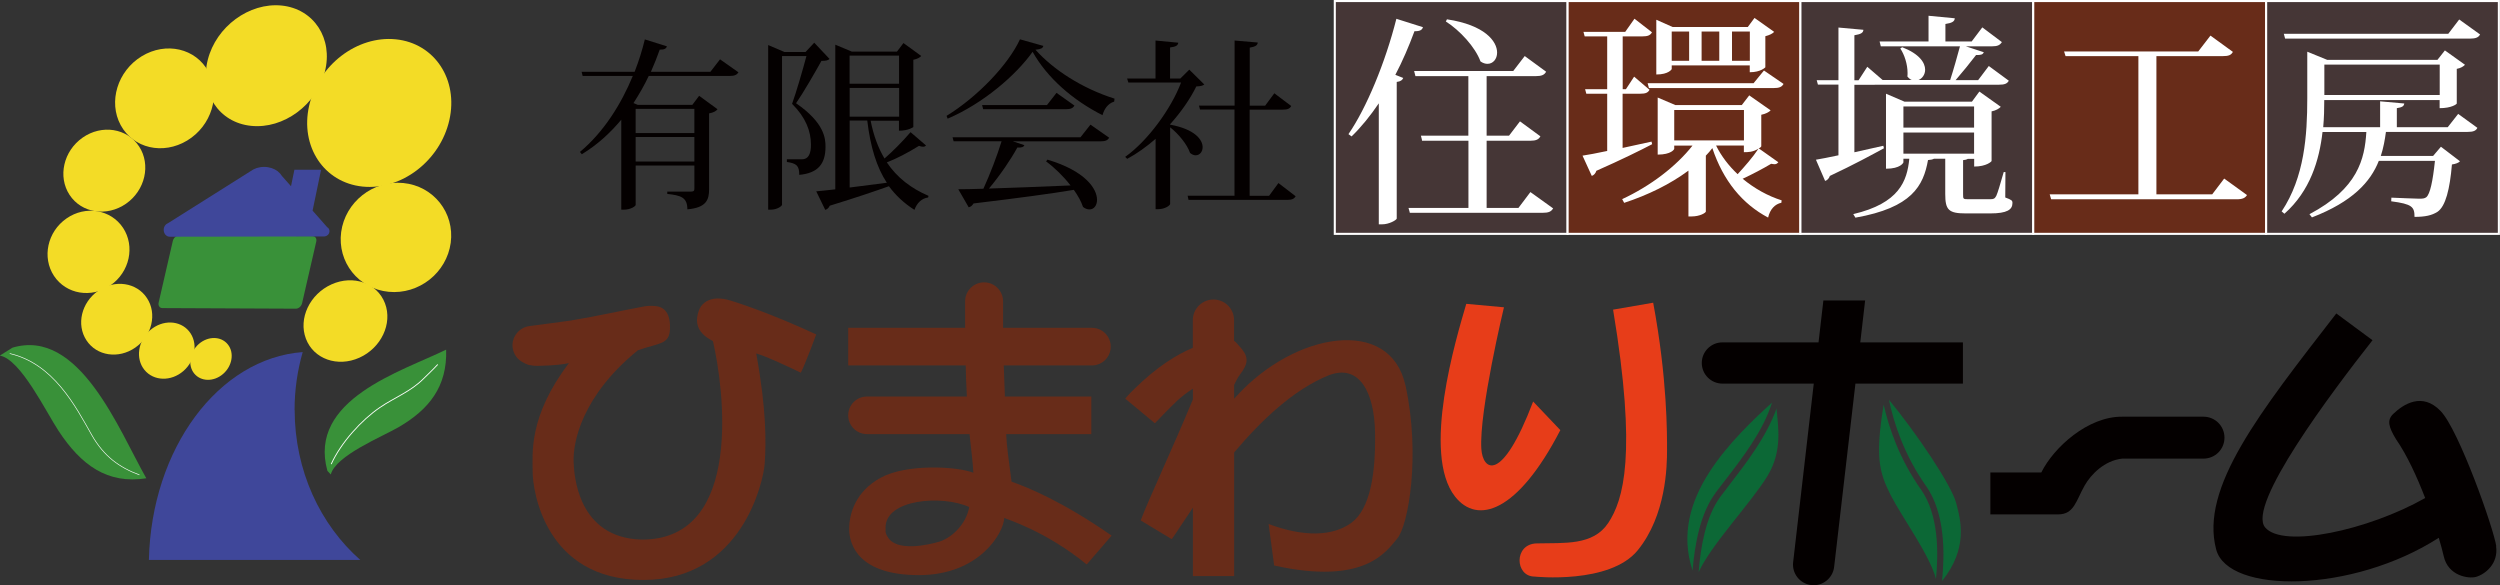 <?xml version="1.0" encoding="UTF-8"?>
<svg id="_レイヤー_2" data-name="レイヤー_2" xmlns="http://www.w3.org/2000/svg" viewBox="0 0 288.64 67.57">
  <rect x="0" y="0" width="288.64" height="67.57" fill="#333333" stroke="none"/>
  <defs>
    <style>
      .cls-1 {
        stroke-width: .07px;
      }

      .cls-1, .cls-2 {
        fill: none;
      }

      .cls-1, .cls-2, .cls-3, .cls-4 {
        stroke: #fff;
      }

      .cls-2 {
        stroke-width: .1px;
      }

      .cls-5 {
        fill: #399139;
      }

      .cls-6 {
        fill: #040000;
      }

      .cls-7 {
        fill: #fff;
      }

      .cls-8 {
        fill: #e73d19;
      }

      .cls-3 {
        fill: #453636;
      }

      .cls-3, .cls-4 {
        stroke-miterlimit: 10;
        stroke-width: .24px;
      }

      .cls-4, .cls-9 {
        fill: #682c19;
      }

      .cls-10 {
        fill: #3f479a;
      }

      .cls-11 {
        fill: #0c6836;
      }

      .cls-12 {
        fill: #f3dc26;
      }
    </style>
  </defs>
  <g id="_デザイン" data-name="デザイン">
    <g>
      <g>
        <path class="cls-12" d="M51.88,13.87c-1.06,4.7-5.55,8.13-10.02,7.67-4.47-.46-7.23-4.64-6.17-9.33,1.06-4.7,5.55-8.13,10.02-7.67,4.47.46,7.23,4.64,6.17,9.33Z"/>
        <path class="cls-12" d="M52.04,28.03c-.47,3.47-3.68,6-7.17,5.66-3.49-.34-5.94-3.43-5.48-6.9.47-3.47,3.68-6,7.17-5.66,3.49.34,5.94,3.43,5.48,6.9Z"/>
        <path class="cls-12" d="M37.51,8.28c-.97,3.83-4.78,6.64-8.52,6.25-3.73-.38-5.97-3.8-5-7.63.97-3.83,4.78-6.63,8.52-6.26,3.73.38,5.97,3.8,5,7.63Z"/>
        <path class="cls-12" d="M44.45,35.02c.89,2.34-.44,5.15-2.96,6.28-2.52,1.13-5.28.15-6.17-2.19-.89-2.34.44-5.15,2.96-6.28,2.52-1.13,5.28-.15,6.17,2.19Z"/>
        <path class="cls-12" d="M24.06,8.27c1.45,2.69.36,6.25-2.44,7.95-2.8,1.7-6.24.91-7.69-1.78-1.45-2.69-.36-6.25,2.44-7.95,2.8-1.7,6.24-.91,7.69,1.78Z"/>
        <path class="cls-12" d="M16.06,16.91c1.38,2.11.7,5.07-1.51,6.61-2.22,1.54-5.14,1.09-6.52-1.02-1.38-2.11-.7-5.07,1.51-6.61,2.22-1.55,5.14-1.09,6.52,1.02Z"/>
        <path class="cls-12" d="M14.21,26.31c1.4,2.13.76,5.1-1.45,6.63-2.2,1.53-5.12,1.04-6.53-1.09-1.4-2.13-.76-5.1,1.45-6.63,2.2-1.53,5.12-1.04,6.53,1.09Z"/>
        <path class="cls-12" d="M16.97,34.42c1.19,1.81.58,4.37-1.35,5.71-1.93,1.35-4.46.97-5.64-.84-1.19-1.81-.58-4.37,1.35-5.71,1.93-1.35,4.46-.97,5.64.84Z"/>
        <path class="cls-12" d="M21.83,38.25c1.06,1.3.76,3.36-.66,4.59-1.42,1.23-3.43,1.17-4.49-.13-1.06-1.3-.76-3.36.66-4.59,1.42-1.23,3.43-1.17,4.49.13Z"/>
        <path class="cls-12" d="M26.3,39.76c.77.95.53,2.48-.54,3.41-1.07.93-2.56.91-3.34-.05-.77-.95-.53-2.48.54-3.41,1.07-.93,2.57-.91,3.34.05Z"/>
        <path class="cls-5" d="M34.88,35c-.08.36-.41.65-.73.64l-15.4-.07c-.32,0-.52-.29-.43-.65l1.63-7.09c.08-.36.41-.65.73-.64l15.4.07c.32,0,.52.29.43.65l-1.63,7.09Z"/>
        <path class="cls-10" d="M37.82,26.28l-1.73-1.96.98-4.72h-3.08l-.39,1.9-1.04-1.17c-.12-.2-.28-.38-.48-.54v-.02h-.02c-.41-.31-.96-.5-1.57-.5s-1.16.19-1.57.5h0l-9.54,6.01h0c-.28.11-.48.41-.48.76,0,.44.31.79.69.79.01,0,.02,0,.03,0l17.71-.03s.03,0,.05,0,.03,0,.05,0h.02c.33-.03.59-.29.59-.6,0-.17-.07-.32-.19-.43Z"/>
        <path class="cls-10" d="M34.01,47.34c0-2.33.33-4.58.94-6.69-9.72.72-17.47,11.13-17.76,24h24.41c-4.62-4.06-7.58-10.31-7.58-17.32Z"/>
        <path class="cls-5" d="M37.8,54.36c-2.29-8.25,8.58-11.48,13.71-13.99.14,4.29-2,6.92-5.49,8.95-1.93,1.12-7.24,3.26-7.83,5.46"/>
        <path class="cls-5" d="M1.41,40.16l-1.39.87-.02.03c2.4.44,5.33,6.53,6.77,8.7,2.59,3.93,5.63,6.17,10.12,5.46-3.17-5.59-7.74-17.42-15.48-15.07Z"/>
        <path class="cls-1" d="M1.13,40.82c5.06,1.18,7.58,6.07,9.46,9.4,1.41,2.48,3.19,3.75,5.51,4.61"/>
        <path class="cls-2" d="M50.54,42.08c-.59.64-1.21,1.21-1.64,1.64-1.49,1.5-3.32,2.15-5.03,3.32-2.12,1.44-4.51,4.07-5.63,6.55"/>
      </g>
      <g>
        <rect class="cls-3" x="154.11" y=".12" width="26.88" height="26.88"/>
        <rect class="cls-4" x="180.99" y=".12" width="26.88" height="26.88"/>
        <rect class="cls-3" x="207.87" y=".12" width="26.88" height="26.88"/>
        <rect class="cls-3" x="261.63" y=".12" width="26.88" height="26.88"/>
        <rect class="cls-4" x="234.75" y=".12" width="26.88" height="26.88"/>
        <path class="cls-6" d="M94.01,4.93l1.76,1.87c-.17.19-.46.23-.93.23-.71,1.28-2.05,3.61-2.93,4.89,3.3,2.27,3.4,4.09,3.4,5.02,0,1.93-.81,3.04-3.03,3.25,0-1.09-.33-1.32-1.43-1.49v-.31h1.72c.81,0,1.06-.69,1.06-1.68,0-1.59-.62-3.17-2.18-4.72.48-1.32,1.22-3.88,1.66-5.52h-2.82v17.17c0,.13-.52.57-1.33.57h-.27V5.2l1.87.8h2.45l1-1.07ZM100.52,13.93c.33,1.7.87,3.15,1.6,4.37.91-.78,2.07-1.95,3.01-3.04l1.78,1.53c-.08.11-.19.15-.33.15-.12,0-.27-.02-.48-.1-1.22.76-2.57,1.47-3.71,1.91,1.18,1.76,2.8,3,4.81,3.86l-.04.19c-.73.1-1.29.61-1.58,1.43-1.2-.76-2.16-1.66-2.95-2.73-1.6.57-3.8,1.32-6.83,2.25-.12.27-.31.42-.52.48l-1.04-2.14c.52-.04,1.29-.13,2.2-.23V5.16l1.91.8h5.21l.75-.99,2.05,1.49c-.12.17-.48.36-.91.44v7.77s-.54.42-1.66.42v-1.15h-3.28ZM103.8,6.42h-5.71v3.25h5.71v-3.25ZM98.1,13.47h5.71v-3.32h-5.71v3.32ZM98.1,13.93v7.72l4.29-.55c-1.18-1.8-1.89-4.11-2.26-7.18h-2.03Z"/>
        <path class="cls-6" d="M109.28,13.38c3.53-2.16,7.12-5.88,8.48-8.84l2.7.76c-.06.27-.29.38-.91.44,2.07,2.31,5.35,4.45,9.13,5.65l-.04.34c-.75.23-1.16.88-1.35,1.57-3.44-1.74-6.39-4.32-8.07-7.32-1.89,2.67-5.68,5.96-9.81,7.72l-.12-.31ZM124.74,15.86l1.16-1.47,2.16,1.51c-.17.29-.41.42-1.02.42h-10.1l1.33.44c-.08.21-.31.31-.81.27-.77,1.41-2.01,3.23-3.28,4.74,2.55-.08,5.87-.21,9.42-.36-.83-1.07-1.87-2.08-2.82-2.77l.15-.21c4.38,1.3,5.73,3.36,5.73,4.64,0,.67-.37,1.11-.87,1.11-.23,0-.5-.08-.75-.29-.21-.63-.58-1.3-1.06-1.97-2.63.44-6.35.94-11.58,1.57-.15.25-.33.4-.56.44l-1.2-2.08c.73,0,1.72-.02,2.9-.06.77-1.68,1.58-3.8,2.1-5.48h-5.54l-.12-.46h14.77ZM121.98,10.72l2.07,1.47c-.17.29-.41.42-1,.42h-9.54l-.12-.48h7.49l1.1-1.41Z"/>
        <path class="cls-6" d="M139.05,9.75c-.19.15-.44.21-.93.23-.71,1.45-1.76,2.96-3.03,4.37v.04c2.86.52,3.76,1.74,3.76,2.6,0,.55-.35.94-.81.94-.19,0-.41-.08-.64-.27-.35-1.01-1.35-2.22-2.3-2.96v8.84c0,.17-.58.61-1.39.61h-.29v-8.12c-1.04.9-2.14,1.7-3.28,2.31l-.23-.23c2.61-1.85,5.31-5.56,6.45-8.58h-6.08l-.15-.46h3.28v-4.39l2.63.25c-.04.31-.25.46-.95.55v3.59h1.18l1.04-1.03,1.74,1.72ZM147.6,21.13l1.99,1.53c-.17.29-.41.42-1,.42h-11.37l-.1-.48h5.41v-9.95h-3.98l-.12-.46h4.11v-7.51l2.68.23c-.04.34-.29.48-.93.59v6.7h1.78l1.06-1.43,1.95,1.47c-.17.31-.41.42-1,.42h-3.8v9.95h2.24l1.08-1.47Z"/>
        <g>
          <path class="cls-7" d="M155.69,15.48c2.06-2.98,4.25-8.24,5.53-13.31l3.07.97c-.1.31-.33.48-.98.46-.65,1.76-1.38,3.46-2.21,5.04l.91.36c-.08.23-.3.41-.75.46v15.78c-.05.18-.88.66-1.69.66h-.38v-13.97c-.98,1.45-2.04,2.75-3.14,3.82l-.35-.25ZM176.7,22.18l2.62,1.88c-.23.38-.53.51-1.23.51h-15.32c0-.05-.02-.1-.15-.56h6.92v-7.76h-5.36c0-.08,0-.1-.13-.59h5.48v-6.87h-6.11l-.15-.59h11.44l1.33-1.73,2.47,1.81c-.2.36-.5.51-1.21.51h-5.66v6.87h2.59l1.26-1.65,2.36,1.73c-.2.36-.5.51-1.18.51h-5.03v7.76h3.67l1.38-1.83ZM167.06,2.23c4.38.66,5.79,2.54,5.79,3.84,0,.76-.48,1.3-1.11,1.3-.25,0-.53-.08-.81-.28-.6-1.65-2.39-3.59-4-4.61l.13-.25Z"/>
          <path class="cls-7" d="M187.34,17.08c1.07-.23,2.2-.47,3.34-.73l.07.3c-1.44.75-3.52,1.78-6.44,3.07-.09.3-.3.52-.53.59l-1.07-2.34c.63-.09,1.62-.28,2.85-.54v-6.61h-2.41l-.14-.52h2.55v-6.1h-2.6l-.14-.52h4.82l1.07-1.52,2.02,1.57c-.19.35-.49.47-1.09.47h-2.29v6.1h.37l.95-1.45,1.78,1.52c-.19.33-.44.45-1.07.45h-2.04v6.26ZM203.34,16.9c0,.05-.1.15-.28.23l2.26,1.6c-.13.15-.23.23-.45.23-.1,0-.23-.03-.38-.05-.88.53-2.19,1.22-3.29,1.73,1.36,1.12,2.89,1.98,4.5,2.49l-.03.28c-.73.15-1.31.74-1.53,1.71-2.99-1.58-5.18-4.25-6.44-8.02-.23.31-.48.59-.75.87v6.46c-.03.15-.68.56-1.66.56h-.35v-5.29c-2.09,1.55-4.63,2.8-7.42,3.72l-.23-.43c3.29-1.53,6.24-3.79,8.12-6.18h-2.11v.38c0,.05-.35.66-1.91.66v-6.59l2.04.87h7.67l.86-1.12,2.47,1.73c-.18.2-.58.41-1.08.51v3.66ZM202.45,9.62l1.21-1.48,2.26,1.55c-.2.36-.5.48-1.18.48h-14.36l-.15-.56h12.22ZM193.01,7.55v.43s-.33.62-1.78.62V2.28l1.89.84h8.67l.78-1.05,2.27,1.61c-.17.19-.54.38-1.02.5v3.59s-.52.57-1.8.57v-.79h-9.02ZM195.02,3.64h-2.01v3.38h2.01v-3.38ZM193.3,16.21h8.05v-3.51h-8.05v3.51ZM198.5,3.64h-2.04v3.38h2.04v-3.38ZM201.35,16.8h-3.22c.6,1.22,1.46,2.34,2.49,3.31.8-.87,1.76-1.96,2.41-2.95-.65.41-1.21.41-1.69.41v-.76ZM202.03,3.64h-2.06v3.38h2.06v-3.38Z"/>
          <path class="cls-7" d="M217.44,16.82l.07.3c-1.38.75-3.41,1.86-6.24,3.19-.09.28-.3.51-.55.58l-1.06-2.45c.58-.09,1.5-.28,2.6-.51v-8.16h-2.37l-.14-.51h2.51V3.18l2.88.26c-.02.37-.32.51-1.04.63v5.2h.48l1.01-1.56,1.87,1.61c-.18.35-.46.47-1.06.47h-2.3v7.79l3.34-.75ZM231.54,19.85l-.02,2.95c.76.28.83.36.83.64,0,.76-.6,1.2-2.57,1.2h-2.82c-1.99,0-2.37-.41-2.37-2.24v-4.07h-1.31c-.15.08-.35.13-.68.15-.53,2.98-1.86,5.5-8.38,6.65l-.25-.41c5.31-1.25,6.22-3.82,6.47-6.39h-.68v.41c0,.05-.33.74-2.01.74v-8.66l2.14.92h7.78l.86-1.17,2.47,1.76c-.18.2-.55.43-1.06.53v5.73c0,.05-.58.64-2.01.64v-.89h-.73c-.13.08-.3.13-.55.15v3.92c0,.56,0,.59.58.59h2.54c.4,0,.53-.05.71-.38.15-.31.48-1.4.86-2.75h.23ZM217.15,5.35l-.14-.56h5.65V1.82l3.03.29c-.02.36-.29.54-1.08.66v2.02h3.03l1.23-1.63,2.26,1.7c-.22.34-.48.49-1.15.49h-3.01l2.07.68c-.1.27-.34.34-.89.32-.63.83-1.56,1.97-2.36,2.9h2.6l1.23-1.63,2.31,1.7c-.19.34-.48.46-1.13.46h-14.45l-.14-.54h4.52c-.19-.07-.36-.22-.51-.41.02-.12.02-.27.02-.41,0-1-.36-2.12-.84-2.82l.22-.15c2,.78,2.65,1.8,2.65,2.6,0,.56-.34,1.02-.77,1.19h3.66c.38-1.17.82-2.73,1.13-3.89h-9.12ZM227.92,12.29h-8.16v2.44h8.16v-2.44ZM219.76,17.74h8.16v-2.44h-8.16v2.44Z"/>
          <path class="cls-7" d="M256.8,20.62l2.63,1.9c-.2.32-.49.49-1.2.49h-21.41l-.17-.57h10.24V6.48h-8.41l-.17-.54h15.49l1.41-1.83,2.59,1.88c-.2.37-.49.49-1.17.49h-7.66v15.96h6.44l1.39-1.83Z"/>
          <path class="cls-7" d="M282.61,14.68l1.2-1.53,2.22,1.61c-.17.35-.49.47-1.15.47h-9.41c-.12.91-.29,1.85-.59,2.77h6.04l.9-1.06,2.2,1.68c-.15.17-.46.3-.93.37-.24,2.84-.73,4.82-1.66,5.46-.66.42-1.42.59-2.66.59,0-1.16-.27-1.48-2.69-1.8l.02-.42c.9.05,2.66.1,3.2.12.42,0,.63-.02.83-.17.44-.35.76-1.9,1-4.2h-6.48c-.95,2.42-3.03,4.72-7.72,6.53l-.29-.37c5.62-2.97,6.38-6.4,6.57-9.49h-5.06c-.37,3.24-1.42,6.8-4.4,9.44l-.32-.27c2.64-3.96,2.96-8.8,2.96-13.05v-5.39l2.3.94h12.73l.86-1.09,2.32,1.66c-.15.17-.51.4-.95.47v4c0,.07-.59.54-1.98.54v-.94h-13.32c0,.96-.02,2.03-.12,3.14h6.57v-2.99l2.79.25c-.05.32-.24.44-.86.54v2.2h5.86ZM286.34,3.98c-.18.33-.48.48-1.18.48h-21.33l-.15-.56h18.99l1.26-1.65,2.41,1.73ZM281.68,7.46h-13.32v3.51h13.32v-3.51Z"/>
        </g>
        <path class="cls-9" d="M61.1,42.14c.17.05.61.11,1.01.1,1.86-.03,2.95-.18,3.58-.32-4.71,6.19-4.19,10.5-4.19,12.58s1.4,12.46,12.78,12.46,13.87-11.38,14.01-13.45c.16-2.33.22-6.17-.98-12.7,1.12.32,3.15,1.26,5.15,2.22.51-.98,1.78-4.42,1.78-4.42-2.63-1.21-4.81-2.1-6.46-2.72-2.21-.83-3.44-1.19-3.44-1.19-.14-.04-.28-.08-.41-.11-1.18-.28-2.02-.08-2.57.34-.34.26-.57.6-.69.97-.35,1.02-.45,2.38,1.55,3.43.03.02.06.03.09.05,1.2,5.11,3.71,22.92-8.18,22.92-7.51-.16-7.84-7.6-7.9-8.88-.12-2.37.98-7.72,7.36-12.93.02-.02.04-.03.06-.05,2.46-.87,3.62-.63,3.7-2.43.06-1.33-.3-2.07-.87-2.42-.2-.12-.42-.2-.66-.23-1.13-.16-1.82.12-2.74.27-.59.09-4.05.86-7.25,1.39l-3.27.44-1.45.19c-.57.08-1.06.37-1.41.78-.39.46-.6,1.08-.51,1.73.1.73.54,1.32,1.13,1.65.16.08.51.28.81.35Z"/>
        <path class="cls-9" d="M116.79,55.62c-.35-2.66-.56-4.11-.62-5.5h9.83v-4.34h-9.98c-.05-1.41-.11-2.81-.13-3.59h10.18c1.2,0,2.17-.97,2.17-2.17s-.97-2.17-2.17-2.17h-10.26v-3.06c0-1.21-.98-2.19-2.19-2.19s-2.19.98-2.19,2.19v3.06h-13.5v4.34h13.57c0,.85.06,2.19.13,3.59h-11.53c-1.2,0-2.17.97-2.17,2.17s.97,2.17,2.17,2.17h11.84c.01.15.03.29.04.41.21,1.92.32,2.69.4,4.05-1.92-.75-7.72-1.04-10.67.56-2.95,1.6-3.67,4.18-3.67,5.94s1.04,5.32,8.06,5.32,9.81-4.95,9.84-6.6c.31.16,4.77,1.49,9.53,5.37l2.87-3.33c-5.64-3.94-9.79-5.62-11.55-6.23ZM108.47,62.53c-1.15.35-5.06,1.28-6.02-.61-.13-.18-.2-.39-.21-.63,0-.05,0-.09.01-.14,0-.07-.01-.14-.01-.21-.04-3.31,6.51-3.83,9.66-2.4-.36,2.08-2.12,3.59-3.43,3.99Z"/>
        <path class="cls-6" d="M226.64,39.53h-11.86l.56-4.84h-4.82s-.56,4.84-.56,4.84h-11.1c-1.32,0-2.38,1.07-2.38,2.38s1.07,2.38,2.38,2.38h10.55l-2.38,20.61c-.16,1.31.78,2.49,2.08,2.65s2.49-.78,2.65-2.08l2.46-21.18h12.41v-4.76Z"/>
        <path class="cls-8" d="M169.29,35.08c-1.16,3.95-5.2,17.31-1.29,22.26,2.55,3.23,7.2,1.89,12.15-7.68l-3.14-3.3c-3.65,9.59-5.82,7.94-5.98,5.47-.28-4.31,2.61-16.35,2.61-16.35l-4.35-.4Z"/>
        <path class="cls-8" d="M186.24,35.75l4.63-.8c1.64,8.78,1.6,15.17,1.6,17.01s-.09,7.53-3.39,11.58c-3.23,3.95-11.9,3.03-11.9,3.03-2.28,0-2.43-3.77.24-3.83,3.19-.08,6.51.28,8.26-2.36s3.35-7.86.56-24.63Z"/>
        <g>
          <path class="cls-11" d="M198.05,56.92c.34-.46.71-.93,1.09-1.42,2.09-2.71,4.41-5.73,5.45-9.01-1.98,1.78-5.14,4.75-7.25,8.05-2.12,3.31-3.32,7.12-1.92,11.35.23-2.97.89-6.64,2.64-8.96Z"/>
          <path class="cls-11" d="M199.71,55.93c-.37.49-.74.96-1.08,1.42-1.67,2.23-2.29,5.81-2.51,8.7,1.49-3.24,6.12-8.06,7.97-11.14,1.71-2.84,1.21-5.6,1.02-7.74-1.16,3.25-3.47,6.26-5.41,8.77Z"/>
        </g>
        <g>
          <path class="cls-11" d="M222.37,56.1c2.25,3.21,2.16,7.91,1.85,10.99,2.99-3.76,2.2-6.88,1.64-8.99-.56-2.14-4.71-8.25-7.77-11.94.57,2.74,1.77,6.37,4.28,9.95Z"/>
          <path class="cls-11" d="M221.78,56.51c-2.45-3.49-3.68-7.03-4.3-9.79-.99,6.03-.53,7.8.82,10.46,1.29,2.54,4.47,6.84,5.22,9.65.29-2.97.34-7.37-1.74-10.33Z"/>
        </g>
        <path class="cls-6" d="M254.41,48.11h-9.39c-3.94-.04-7.9,3.53-9.34,6.44h-5.88v4.84h7.82c1.86,0,2.06-1.57,3.08-3.36.73-1.27,2.28-2.86,4.32-3.08h9.39c1.34,0,2.42-1.08,2.42-2.42s-1.08-2.42-2.42-2.42Z"/>
        <path class="cls-6" d="M288.21,63.07c-.28-2-4.31-13.43-6.43-15.62-2.12-2.2-4.28-.79-5.46.33-.75.72-.56,1.5.32,2.94,1.26,1.81,2.42,4.35,3.36,6.78-6.57,3.72-16.42,5.86-18.48,3.39-2.13-2.56,7.67-15.6,12.4-21.61l-4.18-3.09c-8.84,11.42-15.76,20.12-13.87,27.25,1.37,5.16,15.72,5.07,25.7-1.35.26.88.46,1.62.57,2.12.52,2.32,2.91,2.62,3.71,2.4,1.1-.31,2.62-1.54,2.34-3.54Z"/>
        <path class="cls-6" d="M83.14,6.84l-1.12,1.45h-6.87c.39-.88.73-1.74,1.02-2.56.54.02.75-.13.83-.38l-2.55-.8c-.29,1.2-.68,2.46-1.18,3.74h-6.12l.12.48h5.79c-1.33,3.23-3.34,6.46-6.1,8.77l.21.27c1.8-1.09,3.3-2.48,4.56-3.99v10.39h.27c.85,0,1.39-.42,1.39-.55v-4.55h6.78v2.67c0,.25-.08.34-.39.34h-2.74v.27c1.58.17,2.32.4,2.32,1.78,2.18-.19,2.51-1.09,2.51-2.33v-8.75c.48-.08.83-.27.97-.48l-2.12-1.55-.79,1.05h-6.29l-.5-.21c.66-1.03,1.27-2.08,1.76-3.13h9.34c.6,0,.85-.15,1.02-.42l-2.14-1.51ZM73.39,12.57h6.78v2.79h-6.78v-2.79ZM73.39,15.82h6.78v2.83h-6.78v-2.83Z"/>
        <path class="cls-9" d="M162.27,44.51c-1.76-8.06-12.78-6.15-19.48,1.2l-.3.32v-1.6c.21-.46.45-.89.7-1.22.93-1.22.98-1.97.13-2.98-.42-.49-.63-.75-.84-.88v-2.39c0-1.32-1.07-2.38-2.38-2.38s-2.38,1.07-2.38,2.38v3.2c-1.8.74-4.13,2.15-6.82,4.81h0c-.64.61-.98,1.06-.98,1.06l3.42,2.84s1.68-1.77,2.64-2.67c.51-.45,1.09-.91,1.75-1.32v1.23c-2.4,5.8-5.19,11.7-6.03,13.98l3.59,2.16c.47-.65,1.31-1.98,2.44-3.64v7.9h4.76v-14.27c3.07-3.65,6.84-7.26,10.92-8.91,3.51-1.36,5.27,1.92,5.35,6.63.08,4.71-.56,8.78-2.71,10.38-2.16,1.6-5.51,1.68-9.58.16l.64,4.79c10.46,2.32,12.93-1.6,14.21-3.11,1.28-1.52,2.71-9.58.96-17.65Z"/>
      </g>
    </g>
  </g>
</svg>